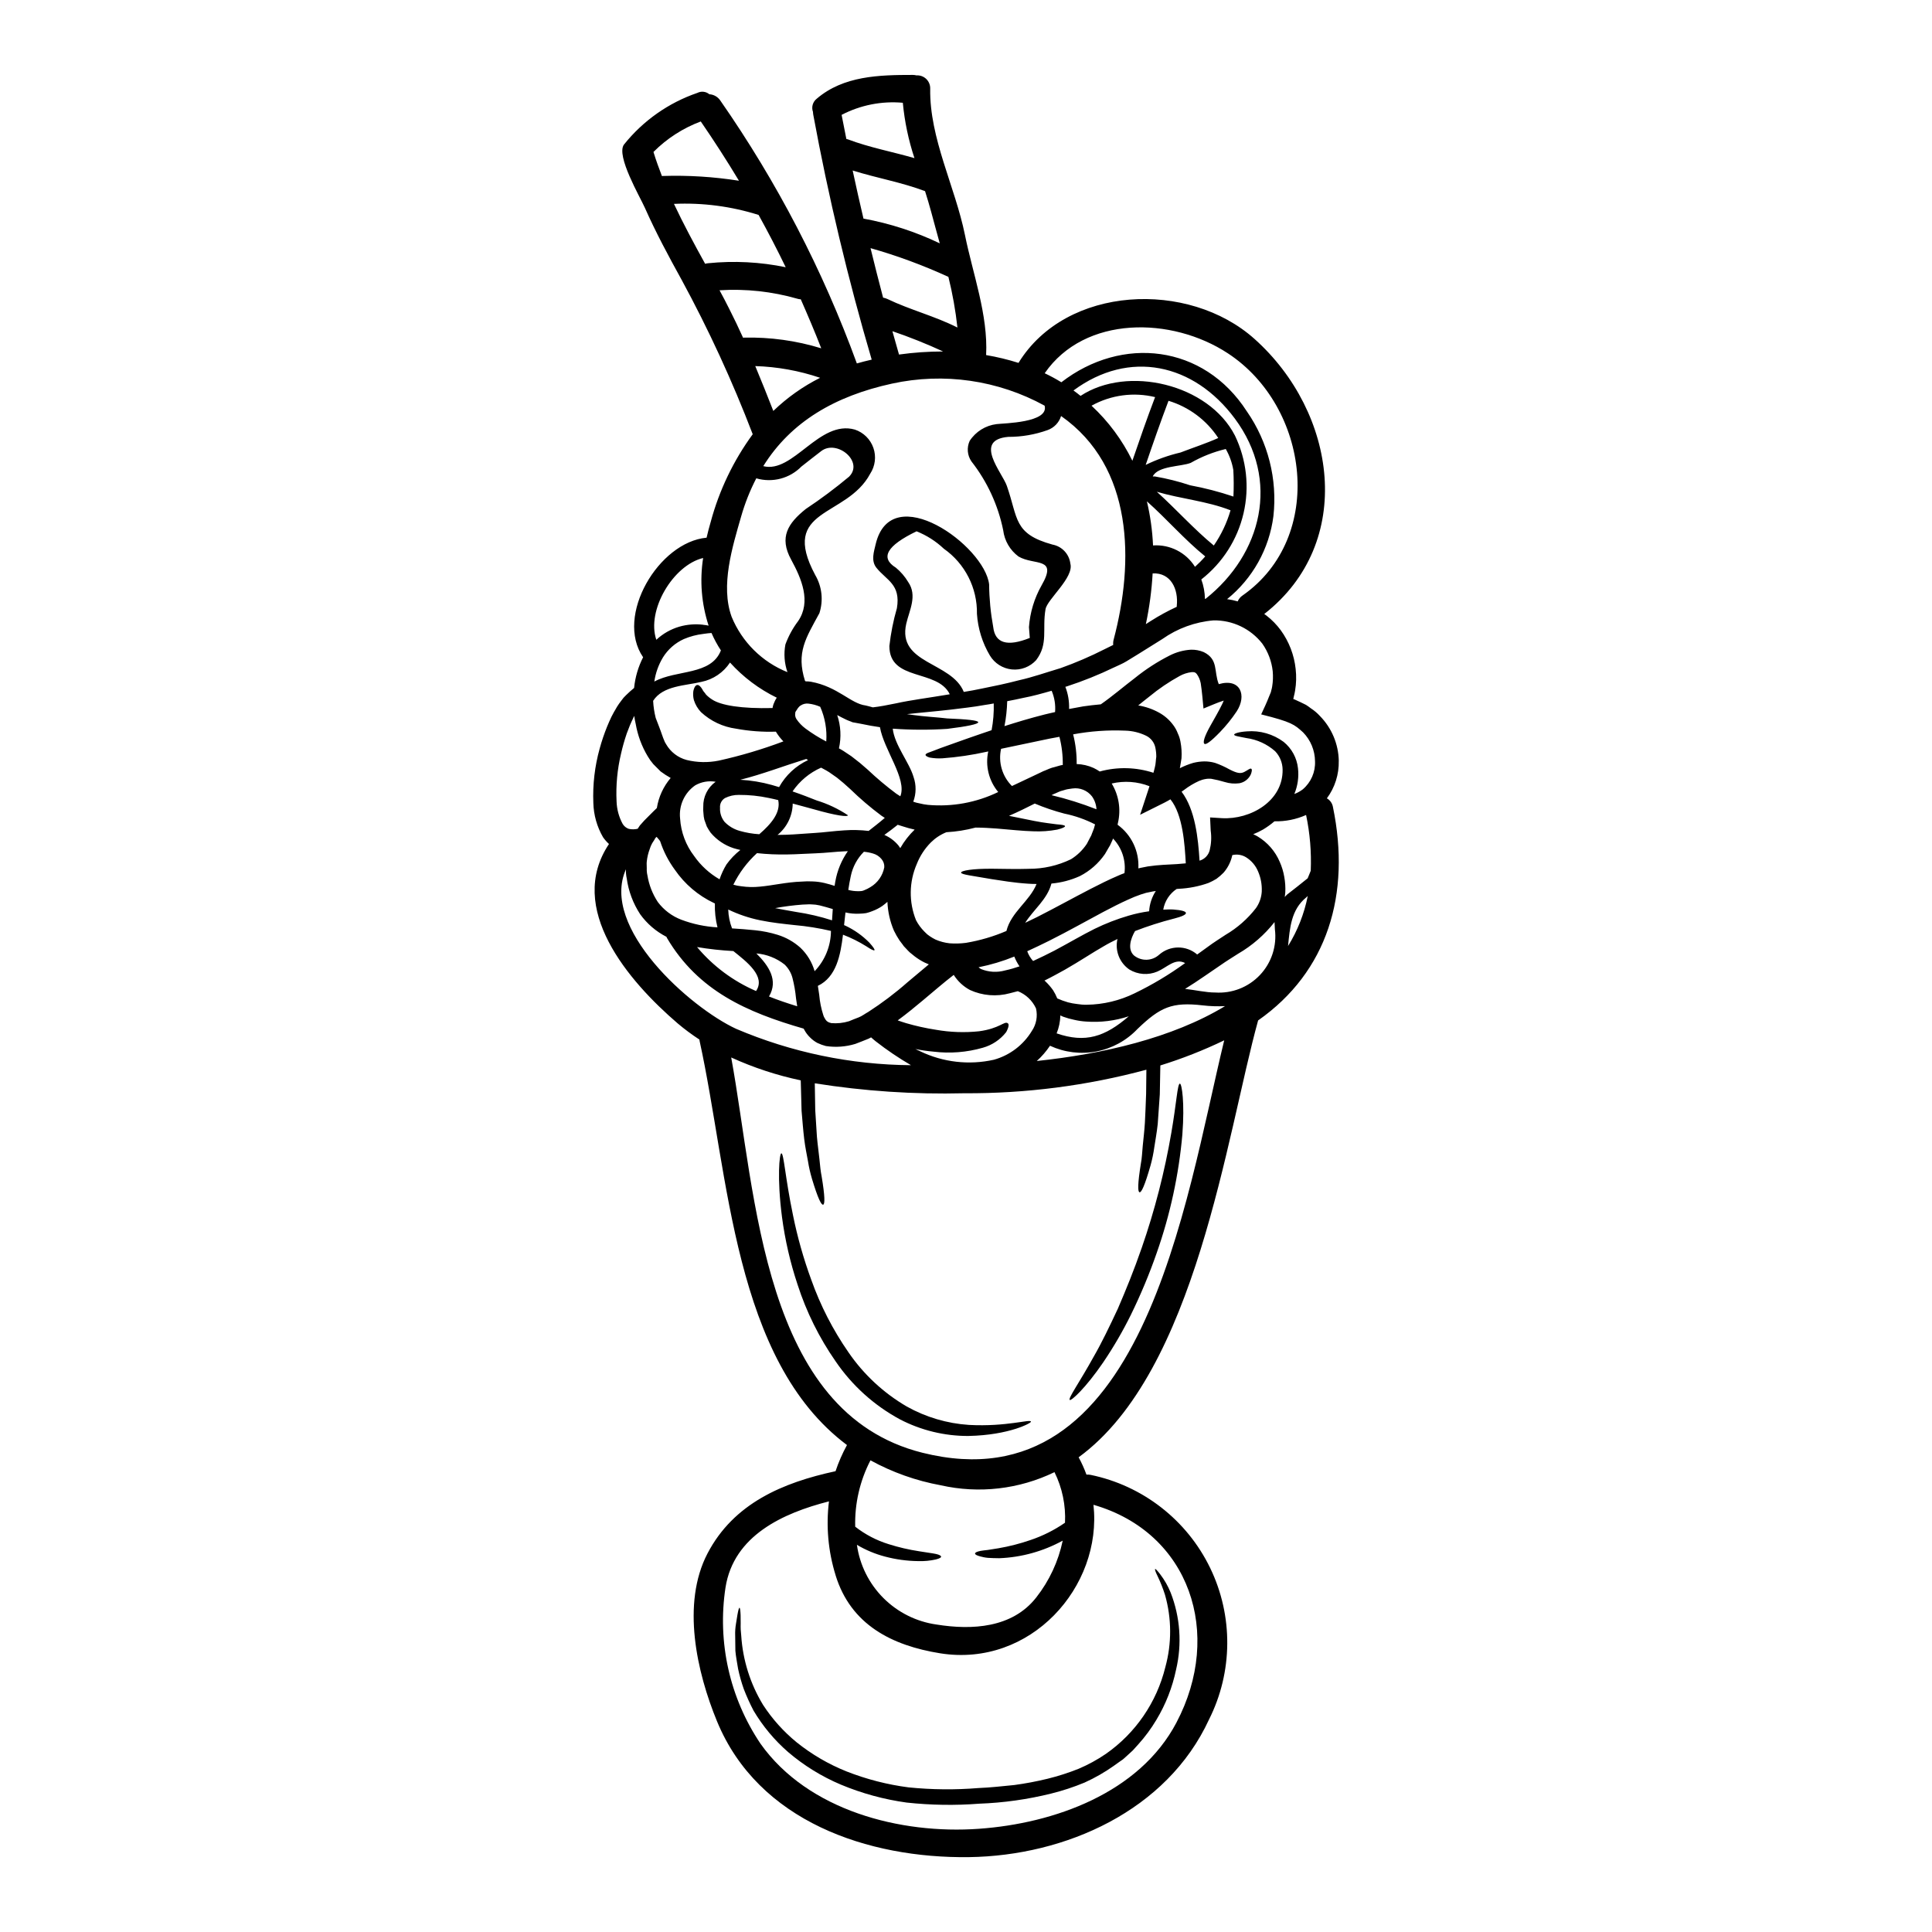 <?xml version="1.0" encoding="UTF-8"?>
<!-- Uploaded to: SVG Repo, www.svgrepo.com, Generator: SVG Repo Mixer Tools -->
<svg fill="#000000" width="800px" height="800px" version="1.1" viewBox="144 144 512 512" xmlns="http://www.w3.org/2000/svg">
 <g>
  <path d="m447.62 267.2c2.945-1.43 6.035-2.531 9.223-3.281 3.324-1.281 6.777-2.394 10.008-3.844-3.102-4.734-7.773-8.227-13.195-9.863-0.016 0.027-0.023 0.062-0.023 0.098-2.121 5.598-4.09 11.242-6.012 16.891zm-14.379 98.109 0.027-0.125 0.32-0.812v0.004c0.238-0.531 0.418-1.086 0.543-1.656 0.023-0.074 0.047-0.172 0.074-0.246-2.57-1.32-5.309-2.281-8.141-2.859-2.672-0.699-5.293-1.59-7.84-2.664-2.191 1.109-4.438 2.219-6.828 3.254 2.539 0.52 4.781 0.961 6.731 1.359 2.59 0.516 4.562 0.688 5.902 0.887 1.43 0.098 2.191 0.246 2.215 0.492 0.023 0.242-0.688 0.566-2.07 0.914-2.094 0.391-4.231 0.543-6.359 0.445-2.734-0.074-6.043-0.422-9.766-0.738-1.723-0.121-3.598-0.246-5.512-0.246l0.004-0.004c-2.535 0.676-5.129 1.09-7.742 1.234-1.539 0.621-2.938 1.543-4.117 2.711-1.617 1.633-2.887 3.582-3.727 5.719-2.059 4.738-2.129 10.105-0.195 14.895 0.578 1.098 1.316 2.106 2.191 2.984 0.273 0.242 0.594 0.613 0.816 0.789v-0.004c0.223 0.145 0.438 0.301 0.641 0.469 0.488 0.336 0.996 0.633 1.527 0.891 1.184 0.512 2.441 0.844 3.723 0.984 1.445 0.109 2.894 0.066 4.332-0.121 3.688-0.617 7.289-1.672 10.723-3.148 1.254-5.031 6.141-7.871 7.988-12.453-0.766 0-1.48-0.023-2.195-0.074-3.871-0.246-7.086-0.816-9.691-1.207-5.203-0.914-8.062-1.207-8.113-1.723s2.984-1.086 8.332-1.035c2.664 0 5.902 0.145 9.543 0.023l0.008-0.004c3.891 0.027 7.738-0.844 11.238-2.539 1.676-1.039 3.106-2.43 4.195-4.07 0.301-0.566 0.594-1.18 0.914-1.75l0.223-0.418 0.023-0.051c0-0.016 0.012-0.023 0.023-0.023v-0.023c0.016-0.008 0.039-0.031 0.039-0.059zm65.543-19.68c0.086 3.57-1.02 7.07-3.148 9.938 0.844 0.48 1.43 1.312 1.602 2.269 4.781 23.129-1.383 43.668-19.824 56.59-8.383 30.309-16.422 93.055-47.562 115.77h-0.004c0.805 1.473 1.496 3.008 2.07 4.586 0.367-0.023 0.73 0 1.09 0.074 13.828 2.844 25.547 11.969 31.699 24.676 6.148 12.711 6.035 27.559-0.312 40.172-11.152 24.145-37.98 36.102-63.613 36.457-26.766 0.344-55.848-9.445-66.77-36.004-5.352-12.988-9.469-31.164-2.516-44.477s19.973-18.785 33.93-21.797c0.805-2.394 1.816-4.711 3.031-6.93-30.078-22.516-31.266-71.605-39.059-107.11-0.023-0.125-0.023-0.223-0.047-0.348-2.008-1.312-3.938-2.742-5.769-4.289-13.043-11.195-29.59-30.5-18.195-47.539h-0.004c-0.59-0.539-1.117-1.141-1.574-1.797-1.602-2.766-2.484-5.887-2.566-9.078-0.195-4.867 0.371-9.734 1.68-14.426 0.543-1.977 1.199-3.918 1.969-5.816 0.371-0.914 0.762-1.773 1.156-2.613 0.223-0.422 0.445-0.816 0.641-1.207 0.098-0.195 0.223-0.395 0.348-0.59l0.422-0.738-0.004-0.004c0.371-0.598 0.777-1.176 1.211-1.73 0.359-0.531 0.781-1.016 1.254-1.449 0.738-0.738 1.406-1.309 2.121-1.902 0.285-2.836 1.094-5.598 2.391-8.137-7.547-10.973 4.168-30.551 16.82-31.684 0.32-1.383 0.688-2.809 1.109-4.242 2.246-8.344 6.016-16.203 11.117-23.176-5.379-14.055-11.68-27.734-18.859-40.957-3.43-6.211-6.805-12.477-9.691-18.984-1.309-2.961-7.719-13.859-5.574-16.82 5.059-6.328 11.816-11.086 19.48-13.707 1.031-0.516 2.266-0.367 3.148 0.367 1.16 0.066 2.223 0.668 2.883 1.629 15.031 21.57 27.203 45 36.211 69.707 1.254-0.371 2.562-0.688 3.938-1.008h-0.004c-6.281-21.363-11.453-43.039-15.492-64.938-0.047-0.246-0.047-0.469-0.07-0.715v-0.004c-0.465-1.258-0.055-2.676 1.008-3.496 7.086-6.066 16.531-6.297 25.422-6.297 0.336 0 0.664 0.039 0.988 0.121 0.973-0.062 1.926 0.289 2.625 0.973 0.695 0.684 1.066 1.629 1.023 2.606-0.195 13.113 6.586 25.863 9.199 38.664 2.094 10.379 6.164 21.227 5.621 31.883v-0.004c2.906 0.492 5.773 1.184 8.582 2.07 12.621-20.59 45.074-21.996 62.555-6.336 21.723 19.43 26.879 53.898 2.566 72.887 0.195 0.145 0.418 0.273 0.59 0.418 1.441 1.117 2.719 2.426 3.797 3.894 2.184 3.012 3.539 6.539 3.938 10.234 0.219 1.914 0.172 3.848-0.148 5.746-0.051 0.469-0.199 0.961-0.301 1.43l-0.16 0.707-0.023 0.07v0.004c0.012 0.016 0.027 0.023 0.051 0.027 0.023 0 0.297 0.098 1.922 0.863l1.406 0.688h-0.004c0.445 0.281 0.871 0.586 1.285 0.91 0.891 0.574 1.703 1.262 2.414 2.047 3.117 3.18 4.902 7.43 4.988 11.879zm-9.543 7.57h-0.004c2.188-1.852 3.391-4.617 3.258-7.477-0.035-2.852-1.16-5.582-3.148-7.621-2.316-2.098-3.008-2.754-11.121-4.781 0.738-1.574 1.48-3.148 2.07-4.688l0.492-1.18v-0.004c0.059-0.168 0.102-0.34 0.125-0.52 0.098-0.32 0.168-0.652 0.223-0.984 0.223-1.336 0.27-2.695 0.148-4.047-0.281-2.633-1.23-5.152-2.754-7.32-3.109-3.977-7.902-6.258-12.945-6.168-4.871 0.414-9.543 2.117-13.539 4.934-2.168 1.359-4.289 2.688-6.359 3.973-1.086 0.664-2.144 1.309-3.18 1.949-1.035 0.641-2.195 1.082-3.254 1.602v-0.004c-4.051 1.957-8.227 3.637-12.504 5.031-0.148 0.051-0.273 0.074-0.422 0.121h0.004c0.723 1.871 1.059 3.867 0.988 5.871 1.23-0.242 2.465-0.469 3.746-0.688 1.504-0.223 3.059-0.395 4.66-0.543 3.082-2.144 6.141-4.781 9.074-7.004h-0.004c2.852-2.301 5.934-4.293 9.199-5.945 1.75-0.891 3.664-1.41 5.621-1.527 1.168-0.035 2.328 0.184 3.406 0.645 3.938 1.969 2.613 5.117 3.969 8.48 5.769-1.676 7.477 3.008 4.758 7.199-1.312 1.969-2.797 3.812-4.438 5.512-2.492 2.566-3.602 3.277-4.047 3.148-0.613-0.246-0.121-1.969 1.574-4.957 0.816-1.508 2.023-3.453 3.148-5.797 0.125-0.25 0.23-0.504 0.324-0.766l-0.098 0.051c-1.652 0.516-3.457 1.355-5.277 2.07-0.195-2.07-0.371-4.414-0.738-6.758h-0.004c-0.172-0.859-0.523-1.672-1.035-2.387-0.422-0.469-0.566-0.52-1.383-0.492-1.117 0.133-2.195 0.484-3.18 1.035-2.828 1.555-5.504 3.367-7.988 5.422-0.961 0.738-1.949 1.551-2.961 2.363 1.949 0.316 3.824 0.965 5.551 1.926 1.465 0.809 2.734 1.926 3.723 3.277 0.508 0.672 0.914 1.41 1.207 2.195 0.348 0.719 0.586 1.48 0.719 2.269 0.27 1.426 0.359 2.879 0.266 4.328-0.145 0.891-0.27 1.773-0.441 2.641 1.137-0.578 2.32-1.051 3.543-1.41 0.945-0.238 1.914-0.371 2.887-0.391 0.504-0.012 1.004 0.023 1.504 0.098 0.473 0.062 0.945 0.16 1.402 0.293 1.324 0.465 2.602 1.043 3.824 1.73 2.023 1.035 2.934 1.18 3.938 0.664 1.004-0.516 1.504-1.035 1.828-0.84 0.145 0.098 0.195 0.324 0.121 0.691l-0.004 0.004c-0.094 0.566-0.328 1.102-0.688 1.551-0.637 0.852-1.57 1.422-2.617 1.602-1.273 0.168-2.566 0.059-3.797-0.32-1.172-0.355-2.367-0.645-3.574-0.859-0.254-0.031-0.512-0.043-0.766-0.027-0.25 0-0.496 0.027-0.738 0.074-0.613 0.094-1.211 0.27-1.777 0.52-1.395 0.633-2.719 1.426-3.934 2.359-0.219 0.148-0.469 0.324-0.688 0.492 3.625 4.785 4.387 12.379 4.758 18.273l-0.004 0.004c1.324-0.379 2.348-1.426 2.691-2.758 0.418-1.699 0.512-3.465 0.27-5.203l-0.168-3.5 3.148 0.195c7.519 0.418 16.223-4.488 16.074-12.895v0.004c-0.027-1.801-0.73-3.527-1.969-4.836-2.137-1.895-4.789-3.113-7.621-3.5-2.07-0.418-3.254-0.566-3.254-0.914 0-0.273 1.133-0.711 3.379-0.863 3.477-0.281 6.938 0.707 9.742 2.789 2.137 1.734 3.5 4.242 3.797 6.977 0.266 2.32-0.066 4.672-0.965 6.828 0.797-0.293 1.547-0.703 2.223-1.215zm2.121 21.551h-0.004c0.207-4.957-0.207-9.918-1.23-14.77-2.637 1.172-5.5 1.742-8.383 1.676-0.941 0.809-1.949 1.531-3.012 2.172-0.84 0.48-1.711 0.898-2.613 1.254 0.41 0.168 0.805 0.367 1.18 0.594 2.613 1.57 4.66 3.926 5.848 6.731 0.57 1.285 0.977 2.633 1.207 4.019 0.238 1.336 0.328 2.691 0.262 4.047-0.023 0.422-0.098 0.816-0.145 1.234 0.195-0.223 0.418-0.422 0.59-0.617 1.852-1.43 3.676-2.863 5.477-4.328 0.301-0.68 0.551-1.344 0.82-2.008zm-0.789 6.691c-0.145 0.121-0.27 0.242-0.418 0.395-4.019 3.254-4.328 8.113-4.809 12.871v-0.004c2.527-4.07 4.297-8.566 5.223-13.266zm-24.559 25.586v-0.004c4.453 0.312 8.809-1.387 11.875-4.625 3.07-3.238 4.527-7.684 3.973-12.109-0.051-0.691-0.074-1.309-0.098-1.926-2.656 3.379-5.926 6.227-9.645 8.383-1.648 1.059-3.148 1.969-4.586 2.984-1.504 1.035-2.934 2.023-4.363 2.984-1.723 1.207-3.426 2.293-5.117 3.352 2.731 0.297 5.519 0.961 7.957 0.961zm8.43-153.98 0.004-0.004c5.609 8.098 8.105 17.953 7.019 27.746-1.098 8.641-5.5 16.523-12.277 21.992 0.949 0.125 1.887 0.324 2.809 0.594 0.273-0.641 0.727-1.188 1.309-1.574 22.043-15.434 17.711-49.988-3.898-64.156-14.863-9.773-37.926-10.117-48.555 5.269 1.512 0.715 2.988 1.512 4.414 2.391 16.016-12.379 37.703-10.082 49.176 7.742zm3.938 127.09v-0.004c0.062-1.77-0.266-3.527-0.965-5.156-0.648-1.586-1.785-2.926-3.25-3.82-1.082-0.645-2.375-0.84-3.602-0.539-0.051 0.145-0.051 0.297-0.098 0.441-0.398 1.559-1.16 3.004-2.219 4.219-0.578 0.594-1.207 1.137-1.875 1.625-0.672 0.41-1.375 0.773-2.098 1.086-2.531 0.902-5.188 1.426-7.871 1.551-0.195 0.027-0.395 0.027-0.59 0.051-1.883 1.262-3.164 3.242-3.543 5.477 0.938-0.051 1.824-0.074 2.516-0.051 2.441 0.172 3.477 0.52 3.5 0.938 0.023 0.418-0.984 0.938-3.227 1.504l-0.004-0.004c-3.481 0.891-6.906 1.988-10.258 3.285-1.133 1.945-2.098 4.805-0.273 6.484l0.004-0.004c1.957 1.574 4.769 1.492 6.633-0.191 2.875-2.547 7.191-2.582 10.105-0.074 0.938-0.688 1.875-1.355 2.863-2.07 1.48-1.109 3.148-2.144 4.66-3.148 3.113-1.828 5.852-4.231 8.059-7.086 0.934-1.328 1.465-2.891 1.539-4.512zm-14.883-77.449c14.871-11.809 19.871-31.441 7.742-47.762-10.875-14.645-27.984-18.371-42.758-7.445 0.641 0.445 1.258 0.938 1.875 1.434 12.453-8.211 33.906-3.148 40.906 10.5v-0.004c3.094 6.422 3.902 13.707 2.281 20.645-1.617 6.941-5.566 13.117-11.184 17.504 0.605 1.652 0.93 3.394 0.961 5.152 0.055-0.02 0.117-0.027 0.176-0.023zm7.371-27.098c0.113-2.348 0.105-4.703-0.027-7.051-0.34-1.949-1.016-3.828-2-5.547-3.258 0.777-6.387 2.016-9.293 3.676-2.516 1.012-8.73 0.762-10.059 3.602h0.566v-0.004c3.168 0.543 6.293 1.324 9.344 2.344 3.887 0.719 7.719 1.715 11.469 2.981zm-2.219 135.04c-1.973 0.102-3.945 0.035-5.906-0.195-8.141-0.938-11.246 0.441-17.285 6.238-2.914 3.078-6.723 5.168-10.883 5.969-4.164 0.801-8.473 0.27-12.32-1.508-0.996 1.488-2.172 2.848-3.5 4.043 17.348-1.84 35.887-6.055 49.895-14.547zm-2.984-122.05c1.969-2.859 3.469-6.012 4.438-9.344-6.297-2.469-13.094-3.008-19.531-4.91 5.129 4.621 9.742 9.824 15.094 14.238zm-4.981 5.633c0.961-0.863 1.867-1.781 2.711-2.758-5.512-4.465-10.16-9.887-15.461-14.598 0.91 3.84 1.453 7.75 1.633 11.691 4.465-0.312 8.742 1.867 11.117 5.664zm-2.441 78.582c-0.273-4.984-0.766-12.895-4.07-16.965-0.492 0.297-1.012 0.59-1.602 0.887l-6.434 3.207 2.363-7.176c0.051-0.121 0.074-0.273 0.121-0.395-3.188-1.246-6.68-1.496-10.012-0.715 1.895 3.129 2.488 6.871 1.656 10.43-0.023 0.172-0.074 0.32-0.098 0.492h-0.004c3.684 2.668 5.758 7.023 5.512 11.566 0.195-0.047 0.395-0.098 0.641-0.145l1.875-0.371c2.984-0.445 5.348-0.469 7.719-0.617 0.824-0.051 1.594-0.125 2.332-0.199zm-2.469 227.69c12.379-23.473 3.648-50.301-21.996-57.699 2.394 21.723-16.668 43.176-40.613 39.359-12.746-2.047-23.695-7.523-27.738-20.711h0.008c-1.965-6.32-2.562-12.984-1.754-19.555-12.184 3.106-25.25 9.055-27.418 22.828-2.211 14.488 1.105 29.273 9.297 41.426 12.594 17.711 37.059 24.008 57.859 22.516 19.887-1.414 42.496-9.426 52.359-28.164zm2.297-201.26c-2.664-1.41-4.758 1.133-7.348 2.242-2.422 1.035-5.188 0.832-7.438-0.535-2.609-1.793-3.856-5-3.148-8.086-1.18 0.566-2.394 1.18-3.648 1.926-2.961 1.676-6.297 3.938-10.285 6.211-1.699 0.938-3.477 1.926-5.422 2.887v-0.004c0.09 0.055 0.176 0.121 0.246 0.195 0.762 0.719 1.445 1.512 2.047 2.363 0.438 0.688 0.809 1.414 1.109 2.168 0.922 0.41 1.867 0.758 2.836 1.035 0.785 0.207 1.586 0.355 2.394 0.445 0.863 0.145 1.738 0.211 2.613 0.195 4.387-0.062 8.703-1.098 12.645-3.027 4.695-2.269 9.18-4.949 13.398-8.016zm-2.219-94.637c0.492-4.465-1.574-8.875-6.387-8.629h-0.004c-0.258 4.519-0.859 9.012-1.797 13.438l1.359-0.867v0.004c2.188-1.395 4.469-2.637 6.828-3.723zm12.574 115.11c-5.469 2.633-11.125 4.859-16.926 6.656-0.047 2.754-0.098 5.352-0.145 7.695-0.195 2.863-0.371 5.449-0.543 7.789-0.246 2.316-0.641 4.394-0.914 6.215-0.223 1.605-0.551 3.195-0.984 4.758-1.531 5.375-2.445 7.297-2.938 7.152-0.492-0.145-0.492-2.293 0.371-7.644 0.273-1.332 0.324-2.91 0.492-4.684 0.168-1.773 0.422-3.797 0.566-6.094 0.145-2.293 0.199-4.805 0.324-7.617 0.023-2 0.047-4.168 0.074-6.438-15.738 4.234-31.977 6.332-48.277 6.238-13.254 0.332-26.508-0.551-39.602-2.637 0.047 2.242 0.074 4.91 0.121 7.129 0.172 2.734 0.324 4.805 0.445 7.027 0.195 2.219 0.492 4.191 0.664 5.945 0.172 1.75 0.32 3.277 0.59 4.586 0.867 5.227 0.891 7.348 0.395 7.477-0.496 0.129-1.406-1.699-2.984-6.926l0.004-0.004c-0.445-1.496-0.793-3.023-1.035-4.562-0.324-1.797-0.738-3.699-1.012-5.969-0.273-2.266-0.445-4.609-0.691-7.422-0.074-2.539-0.145-5.668-0.219-8.062h-0.004c-6.344-1.336-12.523-3.371-18.422-6.062 6.691 36.664 8.211 94.117 50.672 104.75 58.473 14.617 69.598-66.559 79.977-109.29zm-18-75.152c0-0.812-0.082-1.621-0.246-2.414-0.285-1.371-1.184-2.535-2.441-3.152-1.738-0.844-3.641-1.305-5.574-1.352-4.613-0.195-9.234 0.137-13.773 0.984 0.652 2.57 0.965 5.219 0.934 7.871 1.551 0.043 3.078 0.395 4.488 1.035 0.562 0.273 1.105 0.586 1.625 0.938 4.676-1.281 9.621-1.164 14.23 0.34 0.121-0.516 0.297-1.008 0.395-1.527 0.238-0.922 0.215-1.809 0.363-2.723zm-0.367-95.176c0.023-0.051 0.047-0.074 0.074-0.125-5.707-1.395-11.73-0.586-16.867 2.269 4.477 4.16 8.145 9.105 10.824 14.594 1.922-5.617 3.867-11.215 5.969-16.738zm0.242 130.75c-0.242 0.051-0.539 0.074-0.789 0.125l-1.797 0.371c-0.324 0.098-0.965 0.297-1.434 0.445-1.098 0.375-2.176 0.812-3.227 1.305-2.219 0.984-4.465 2.144-6.758 3.352-4.586 2.441-9.297 5.117-14.301 7.617-1.902 0.938-3.82 1.875-5.769 2.754v0.004c0.344 0.953 0.871 1.832 1.551 2.586 1.969-0.887 3.871-1.848 5.648-2.754 3.898-2.07 7.324-4.117 10.652-5.769 2.91-1.426 5.941-2.598 9.051-3.504 1.77-0.52 3.574-0.906 5.402-1.156 0.113-1.914 0.723-3.766 1.77-5.375zm-8.309-4.723c0.43-3.359-0.684-6.731-3.031-9.176-0.051 0.125-0.074 0.246-0.125 0.348l-0.469 1.035-0.121 0.246-0.121 0.273-0.074 0.098-0.246 0.418c-0.344 0.566-0.664 1.133-0.984 1.699h-0.004c-1.699 2.473-3.988 4.481-6.66 5.844-2.379 1.074-4.918 1.738-7.519 1.969-1.109 4.219-4.758 6.902-6.953 10.406 1.059-0.492 2.094-1.012 3.148-1.527 4.773-2.418 9.473-5.031 14.223-7.484 2.363-1.207 4.758-2.418 7.25-3.477 0.531-0.262 1.121-0.461 1.688-0.68zm-2.859-61.918c5.449-20.562 5.297-45.766-13.934-59.227-0.539 1.734-1.863 3.117-3.57 3.727-3.356 1.203-6.894 1.812-10.457 1.797-9.348 0.84-1.574 9.445-0.348 12.988 3.031 8.66 1.723 12.703 12.105 15.559h0.004c2.508 0.473 4.422 2.519 4.723 5.055 1.008 3.676-6.168 9.469-6.586 12.082-0.914 5.324 0.789 9.176-2.469 13.465l0.004 0.004c-1.637 1.797-4.023 2.719-6.441 2.481-2.422-0.238-4.582-1.609-5.836-3.691-1.996-3.359-3.172-7.144-3.43-11.047 0.121-6.856-3.168-13.32-8.777-17.258-2.098-1.98-4.547-3.543-7.227-4.613-7.871 3.801-9.707 7.008-5.512 9.621l0.004-0.004c1.316 1.082 2.434 2.383 3.305 3.848 2.465 3.574 0.297 7.477-0.52 10.996-2.465 10.75 11.984 10.059 15.242 18.105 1.551-0.242 3.129-0.539 4.781-0.887 3.106-0.617 6.434-1.309 9.91-2.219 3.543-0.789 7.106-2.047 10.973-3.203 4-1.426 7.902-3.106 11.688-5.031 0.738-0.371 1.48-0.738 2.246-1.109-0.047-0.484-0.004-0.977 0.121-1.445zm4.019 99.84c-3.633 1.207-7.473 1.684-11.293 1.406-1.078-0.062-2.152-0.219-3.207-0.469-0.98-0.199-1.945-0.469-2.883-0.812-0.273-0.098-0.492-0.219-0.762-0.348h-0.004c-0.035 1.633-0.371 3.246-0.988 4.758 7.621 2.625 12.801 0.93 19.137-4.543zm-8.582-54.84h0.004c-0.059-1.23-0.469-2.422-1.184-3.426-1.23-1.586-3.219-2.387-5.203-2.094-0.566 0.098-1.207 0.148-1.746 0.297l-0.816 0.246c-0.328 0.07-0.652 0.18-0.961 0.316l-1.109 0.492-0.422 0.172-0.023 0.027-0.051 0.023-0.145 0.074-0.246 0.121v0.004c4.051 0.965 8.027 2.215 11.906 3.738zm-8.336 189.07c0.234-4.637-0.727-9.254-2.785-13.414-9.367 4.543-20 5.769-30.152 3.477-6.519-1.191-12.809-3.422-18.617-6.609-2.812 5.426-4.203 11.477-4.043 17.582 2.648 2.074 5.656 3.648 8.875 4.637 2.625 0.832 5.312 1.457 8.039 1.875 2.07 0.348 3.543 0.516 4.465 0.715 0.922 0.199 1.359 0.469 1.383 0.711 0.023 0.242-0.395 0.492-1.359 0.738l-0.004 0.004c-1.547 0.352-3.137 0.5-4.723 0.445-2.973-0.035-5.934-0.441-8.805-1.207-2.606-0.688-5.102-1.734-7.418-3.106 0.746 5.34 3.211 10.289 7.023 14.102s8.766 6.281 14.105 7.023c9.348 1.504 20.074 0.938 26.41-7.199 3.457-4.406 5.856-9.555 7-15.039-5.168 2.836-10.926 4.43-16.816 4.66-1.18-0.027-2.168-0.027-3.008-0.098-0.84-0.07-1.48-0.246-1.996-0.371-1.012-0.273-1.434-0.52-1.406-0.789s0.492-0.492 1.48-0.688c0.492-0.074 1.105-0.172 1.898-0.246l2.785-0.441c2.883-0.492 5.719-1.219 8.484-2.172 3.262-1.094 6.356-2.641 9.184-4.598zm-0.59-200.81v0.004c0.039-2.523-0.258-5.039-0.887-7.481-0.863 0.172-1.699 0.32-2.539 0.469l-12.922 2.711c-0.793 3.566 0.297 7.289 2.883 9.863 1.773-0.816 3.543-1.676 5.328-2.516l2.242-1.062 0.711-0.344 0.566-0.223 1.109-0.469h0.004c0.434-0.176 0.879-0.316 1.336-0.414l1.477-0.422c0.227-0.07 0.445-0.094 0.691-0.125zm-2.039-14.035c0.16-1.926-0.152-3.867-0.91-5.648-2.562 0.738-5.055 1.43-7.445 1.875-1.504 0.348-2.91 0.617-4.328 0.891h-0.004c-0.059 2.219-0.301 4.426-0.719 6.609 3.231-1.035 6.754-2.098 10.629-3.082 0.875-0.227 1.836-0.422 2.777-0.645zm-15.492-76.312c1.922-0.246 13.93-0.348 12.723-4.879v-0.004c-12.34-6.773-26.711-8.848-40.461-5.844-15.039 3.277-26.766 10.086-34.102 21.867 7.938 2.023 14.82-12.352 24.266-9.688 2.305 0.766 4.121 2.559 4.918 4.856 0.797 2.293 0.48 4.828-0.855 6.856-6.262 11.738-24.141 8.949-14.562 26.828 1.797 3.059 2.199 6.738 1.109 10.113-3.602 6.633-6.188 10.426-3.82 17.926 0.074 0.047 0.098 0.098 0.172 0.145 0.465-0.004 0.926 0.027 1.383 0.098 7.176 1.312 10.527 5.797 14.523 6.297 0.664 0.148 1.277 0.324 1.898 0.496 1.773-0.199 3.769-0.57 6.141-1.062 3.898-0.863 8.582-1.453 14.004-2.363 0.074-0.027 0.172-0.027 0.246-0.051-3.305-6.754-16.004-3.328-16.004-12.773 0.379-3.394 1.047-6.754 1.996-10.035 1.062-6.336-2.754-7.371-5.422-10.699-1.504-1.875-0.664-4.266-0.195-6.297 4.144-17.32 28.852 0.395 30.059 10.703h-0.004c0.039 3.789 0.402 7.566 1.086 11.293 0.496 4.312 3.727 5.277 9.691 2.887-0.074-0.938-0.145-1.875-0.219-2.832l-0.004-0.004c0.277-3.902 1.422-7.695 3.352-11.098 4.387-7.621-1.926-5.18-6.117-7.644l0.004 0.004c-2.258-1.672-3.727-4.195-4.066-6.981-1.355-6.644-4.234-12.883-8.414-18.223-1.102-1.609-1.281-3.676-0.465-5.449 1.605-2.461 4.223-4.09 7.141-4.441zm9.344 160.81c1.184-1.75 1.578-3.914 1.09-5.969-0.961-2.082-2.684-3.715-4.812-4.559-0.688 0.199-1.383 0.371-2.094 0.543-3.523 0.965-7.281 0.66-10.602-0.863-1.754-0.938-3.231-2.316-4.293-3.996-2.754 2.121-5.512 4.539-8.238 6.805-2.144 1.797-4.328 3.578-6.606 5.254 0.734 0.27 1.477 0.492 2.168 0.711l0.004 0.004c2.621 0.766 5.289 1.359 7.988 1.773 3.762 0.66 7.594 0.793 11.391 0.395 5.477-0.734 6.691-2.754 7.594-2.144 0.371 0.223 0.371 0.914-0.395 2.363-1.566 2.004-3.734 3.453-6.188 4.141-4.25 1.223-8.703 1.574-13.094 1.035-1.605-0.145-3.203-0.375-4.781-0.691 0.418 0.195 0.816 0.395 1.254 0.59 6.078 2.934 12.969 3.723 19.555 2.246 4.203-1.172 7.801-3.902 10.059-7.637zm-3.277-17.109c-0.555-0.809-1.02-1.68-1.383-2.59-3.059 1.238-6.231 2.188-9.469 2.832 0.199 0.176 0.414 0.332 0.641 0.469 2.027 0.836 4.277 0.965 6.391 0.371 1.293-0.281 2.57-0.645 3.82-1.082zm-7.398-62.582c0.445-2.336 0.637-4.711 0.57-7.086-0.789 0.148-1.605 0.301-2.363 0.395-3.18 0.59-6.164 0.863-8.949 1.23-4.465 0.516-8.332 0.816-11.688 1.207 0.418 0.047 0.84 0.121 1.207 0.172 3.648 0.516 6.828 0.641 9.418 0.961 5.301 0.219 8.266 0.52 8.266 1.012s-2.914 1.109-8.164 1.75l0.004 0.004c-4.828 0.316-9.672 0.297-14.496-0.051 0.469 4.328 4.387 8.926 5.512 12.797 0.746 2.125 0.719 4.449-0.074 6.559 0.543 0.195 1.105 0.344 1.676 0.445 0.73 0.188 1.469 0.316 2.219 0.395 6.398 0.57 12.836-0.605 18.617-3.406-2.492-2.988-3.465-6.957-2.641-10.758-0.152 0.02-0.301 0.051-0.445 0.098-3.848 0.855-7.754 1.434-11.684 1.723-1.133 0.07-2.266 0.004-3.379-0.195-0.738-0.219-1.109-0.469-1.109-0.715s0.371-0.469 1.109-0.711c0.738-0.242 1.574-0.617 2.859-1.086 2.539-0.887 6.262-2.266 10.898-3.844 0.836-0.301 1.727-0.586 2.637-0.895zm-9.055-106.72c-0.496-4.519-1.297-9-2.391-13.414-6.676-3.066-13.574-5.613-20.637-7.617 1.086 4.387 2.168 8.777 3.328 13.113v0.004c0.383 0.07 0.754 0.184 1.109 0.344 6.047 2.91 12.59 4.539 18.57 7.57zm-4.684-22.312c-0.789-2.887-1.574-5.695-2.266-8.309-0.496-1.852-1.062-3.699-1.629-5.512-6.238-2.363-12.824-3.477-19.184-5.473 0.914 4.262 1.867 8.508 2.863 12.746h-0.004c6.992 1.277 13.785 3.481 20.199 6.547zm-2.891 191.09c-0.371-0.145-0.738-0.297-1.086-0.469h-0.004c-0.938-0.461-1.828-1.016-2.66-1.652l-1.309-1.059c-0.395-0.348-0.594-0.617-0.891-0.914l-0.418-0.441-0.301-0.324-0.219-0.32-0.914-1.207h0.004c-0.539-0.812-1.023-1.664-1.449-2.543-1.039-2.418-1.625-5.012-1.73-7.641-0.445 0.371-0.84 0.738-1.309 1.062h0.004c-0.844 0.578-1.754 1.051-2.711 1.402-0.523 0.211-1.059 0.383-1.605 0.516-0.562 0.09-1.129 0.141-1.699 0.152-1.273 0.074-2.555-0.035-3.797-0.32-0.121 1.109-0.246 2.242-0.371 3.352v0.004c0.137 0.047 0.266 0.102 0.395 0.168 2.344 1.109 4.477 2.617 6.297 4.465 1.105 1.234 1.504 1.875 1.355 2.023-0.148 0.148-0.863-0.172-2.144-1.035-1.961-1.223-4.031-2.258-6.188-3.082-0.664 5.398-1.727 11.195-6.66 13.559 0.125 0.84 0.246 1.676 0.371 2.469h-0.004c0.156 1.781 0.512 3.543 1.062 5.25 0.09 0.324 0.23 0.633 0.418 0.914 0.109 0.23 0.262 0.438 0.445 0.617 0.121 0.219 0.371 0.195 0.492 0.371 0.195 0.121 0.492 0.121 0.691 0.242 1.613 0.152 3.238-0.016 4.785-0.492 0.84-0.348 1.676-0.691 2.539-1.012 0.863-0.32 1.699-0.988 2.566-1.457 3.641-2.348 7.106-4.965 10.359-7.832 1.871-1.535 3.715-3.148 5.684-4.766zm-7.906-161.61c3.875-0.543 7.781-0.812 11.691-0.812-4.387-2.023-8.871-3.816-13.441-5.375 0.602 2.047 1.137 4.117 1.75 6.188zm4.144 125.9c-1.09-0.242-2.168-0.535-3.231-0.887l-0.617-0.195-0.32-0.102-0.172-0.047-0.145-0.051c-1.137 0.938-2.363 1.828-3.543 2.688v-0.004c1.43 0.621 2.695 1.562 3.699 2.758 0.188 0.234 0.359 0.48 0.52 0.738 1.031-1.805 2.312-3.453 3.809-4.898zm-0.051-177.95c-1.578-4.758-2.613-9.68-3.082-14.672-5.602-0.504-11.234 0.609-16.223 3.207 0.422 2.144 0.84 4.266 1.258 6.383 0.137 0.023 0.266 0.055 0.395 0.102 5.742 2.172 11.785 3.281 17.652 4.981zm-3.746 169.12c1.852-4.562-4.363-12.305-5.398-18.316-1.625-0.223-3.277-0.52-5.008-0.891-0.613-0.121-1.207-0.242-1.852-0.344l-0.219-0.031h-0.039s-0.051-0.023-0.297-0.098l-0.051-0.023-0.098-0.051-0.445-0.172c-0.242-0.07-0.613-0.242-0.961-0.395-0.891-0.418-1.625-0.816-2.363-1.207l0.004-0.004c0.957 2.844 1.121 5.898 0.465 8.828l0.492 0.273 0.297 0.172 0.445 0.273 2.07 1.379 2.266 1.773 2.023 1.75c2.398 2.266 4.922 4.394 7.566 6.367 0.395 0.246 0.754 0.492 1.102 0.715zm-4.117 5.723c-0.324-0.195-0.641-0.422-0.938-0.617v-0.004c-2.902-2.164-5.656-4.519-8.25-7.047l-1.797-1.605-1.676-1.379-2.047-1.434-0.121-0.074-0.023-0.023-0.172-0.098-0.496-0.297-1.035-0.566h-0.004c-0.102-0.066-0.207-0.125-0.32-0.172-3.059 1.352-5.68 3.535-7.566 6.297 2.465 0.84 4.586 1.676 6.383 2.391 2.949 0.898 5.746 2.223 8.309 3.934-0.098 0.469-2.984 0.148-9.098-1.602-1.605-0.418-3.453-0.961-5.551-1.504h0.004c-0.043 3.231-1.516 6.273-4.019 8.309 0.789 0 1.602-0.023 2.418-0.047 2.316-0.074 4.758-0.324 7.394-0.469 2.344-0.125 5.008-0.52 7.84-0.691 2.164-0.156 4.336-0.105 6.488 0.148 1.34-1.062 2.773-2.144 4.277-3.449zm-0.133 13.09c0.051-0.801-0.215-1.586-0.742-2.191-0.582-0.703-1.363-1.211-2.242-1.457-0.789-0.238-1.598-0.395-2.418-0.469-1.758 1.762-2.965 4-3.473 6.434-0.273 1.207-0.469 2.441-0.664 3.676l-0.004 0.004c0.898 0.242 1.828 0.355 2.758 0.34 0.246-0.023 0.52 0 0.789-0.047 0.27-0.047 0.441-0.098 0.711-0.223h-0.004c0.562-0.219 1.102-0.488 1.609-0.812 1.93-1.137 3.269-3.051 3.68-5.254zm7.082 52.449c-3.262-1.898-6.394-4.016-9.367-6.34-0.469-0.395-0.891-0.715-1.207-1.035-0.215 0.129-0.438 0.246-0.664 0.348-1.18 0.469-2.363 0.961-3.504 1.379-2.531 0.773-5.203 0.969-7.816 0.57-0.773-0.199-1.523-0.473-2.246-0.816-0.738-0.395-1.41-0.902-1.992-1.504-0.559-0.543-1.031-1.168-1.406-1.848-0.094-0.145-0.176-0.293-0.25-0.445-14.992-4.328-27.91-9.961-36.211-24.008v-0.004c-0.059-0.102-0.109-0.211-0.148-0.32-2.758-1.414-5.141-3.457-6.953-5.969-1.887-2.875-3.109-6.133-3.574-9.539-0.176-0.785-0.242-1.59-0.199-2.394-6.953 15.461 17.039 36.668 29.195 42.289 14.66 6.242 30.41 9.52 46.344 9.637zm-16.418-155.96c3.996-3.996-3.203-9.938-7.348-6.805-1.773 1.355-3.543 2.754-5.25 4.094l-0.004-0.004c-3.106 3.184-7.715 4.391-11.984 3.148-1.676 3.238-3.019 6.633-4.019 10.137-2.316 8.066-5.512 18.293-2.516 26.555 2.75 6.691 8.086 11.984 14.797 14.676-0.82-2.359-1.008-4.894-0.543-7.348 0.816-2.219 1.953-4.305 3.379-6.191 3.504-5.152 0.891-11.242-1.848-16.27-3.281-5.969-0.816-9.668 3.844-13.414v-0.004c3.984-2.644 7.82-5.508 11.492-8.574zm-0.32 99.246c-0.223-0.004-0.445 0.004-0.664 0.023-2.59 0.098-5.156 0.445-7.914 0.543-2.492 0.07-4.984 0.273-7.477 0.297l-0.004-0.004c-2.676 0.059-5.352-0.055-8.016-0.344-2.594 2.367-4.719 5.203-6.266 8.359 0.684 0.211 1.387 0.352 2.098 0.418 1.648 0.242 3.324 0.277 4.981 0.098 3.328-0.297 7.086-1.207 10.996-1.332l1.457-0.074 1.43 0.027c1.07 0.031 2.137 0.172 3.18 0.418 0.938 0.219 1.828 0.492 2.688 0.762 0.051-0.445 0.121-0.84 0.195-1.207h0.004c0.508-2.871 1.641-5.598 3.312-7.984zm-4.191 18.316c0.074-1.012 0.121-1.996 0.195-2.984-1.258-0.371-2.418-0.715-3.543-0.984v0.004c-0.664-0.152-1.34-0.238-2.019-0.25l-0.469-0.023h-0.391l-0.371 0.023-1.203 0.047c-2.441 0.18-4.867 0.492-7.273 0.938 1.926 0.395 3.797 0.691 5.551 1.012h-0.004c3.231 0.48 6.418 1.223 9.527 2.219zm-4.613 13.488c2.754-2.875 4.301-6.695 4.328-10.676-3.195-0.746-6.445-1.266-9.715-1.551-2.711-0.301-5.769-0.594-9.125-1.281v-0.004c-2.902-0.598-5.715-1.551-8.383-2.836 0.051 1.711 0.395 3.406 1.012 5.004 1.969 0.121 4.019 0.273 6.117 0.492h-0.004c2.027 0.203 4.023 0.609 5.969 1.211 2.238 0.691 4.301 1.859 6.043 3.426 1.781 1.703 3.078 3.848 3.758 6.215zm3.082-60.879c0.227-3.148-0.324-6.309-1.602-9.195-0.988-0.434-2.035-0.715-3.106-0.84-0.738-0.09-1.484 0.094-2.098 0.516-0.164 0.086-0.305 0.203-0.418 0.348l-0.195 0.223-0.027 0.023-0.023 0.023-0.613 0.938c-0.027 0.074-0.098 0.148-0.125 0.223v0.07l-0.004 0.004c0.027 0.035 0.027 0.086 0 0.125-0.109 0.562 0.004 1.148 0.324 1.625 0.645 0.949 1.441 1.781 2.359 2.469 1.746 1.297 3.594 2.453 5.527 3.449zm-1.332-104.2c-1.699-4.394-3.543-8.707-5.422-12.988v0.004c-0.305-0.004-0.602-0.051-0.891-0.148-6.699-1.922-13.68-2.68-20.637-2.242 0.887 1.625 1.75 3.277 2.59 4.957 1.277 2.516 2.488 5.055 3.648 7.621 0.098 0 0.172-0.027 0.273-0.027v-0.004c6.922-0.156 13.82 0.797 20.438 2.832zm-3.5 109.13 0.004 0.004c-0.164-0.09-0.32-0.191-0.473-0.301-6.039 1.875-11.762 4.094-17.48 5.512 2.828 0.156 5.629 0.617 8.359 1.379 0.688 0.199 1.277 0.371 1.922 0.57 1.738-3.137 4.422-5.641 7.672-7.16zm-2.863 65.242c-0.125-0.738-0.223-1.457-0.324-2.144l0.004 0.004c-0.172-1.805-0.484-3.594-0.934-5.352-0.355-1.363-1.082-2.598-2.094-3.574-2.152-1.691-4.754-2.711-7.481-2.938 3.352 3.328 5.867 7.152 3.352 11.414 2.398 0.961 4.914 1.805 7.481 2.594zm6.07-166.55c-5.547-1.879-11.34-2.926-17.188-3.106 1.652 3.938 3.207 7.871 4.785 11.887 3.668-3.535 7.848-6.496 12.402-8.781zm-16.137 120.97c3.18-2.754 5.746-5.769 5.031-9.055-0.816-0.195-1.629-0.395-2.492-0.566h-0.004c-2.609-0.555-5.269-0.828-7.938-0.812-1.273-0.02-2.535 0.27-3.676 0.836-0.898 0.539-1.406 1.547-1.309 2.594-0.074 1.336 0.348 2.652 1.184 3.699 1.086 1.133 2.457 1.961 3.969 2.391 1.711 0.492 3.469 0.793 5.246 0.902zm6.41-24.609c-0.766-0.777-1.438-1.645-2-2.586-3.527 0.117-7.059-0.145-10.527-0.785-3.488-0.465-6.742-2-9.32-4.391-0.859-0.902-1.5-1.992-1.875-3.18-0.211-0.785-0.262-1.609-0.145-2.414 0.27-1.207 0.688-1.602 1.105-1.602s0.891 0.469 1.336 1.258c0.121 0.395 0.613 0.762 0.887 1.254h-0.004c0.488 0.512 1.035 0.957 1.629 1.332 2.363 1.574 7.789 2.469 16.027 2.269 0.059-0.332 0.141-0.664 0.246-0.988l0.395-0.914 0.219-0.418 0.148-0.246 0.121-0.172h0.004c-4.695-2.285-8.906-5.449-12.402-9.32-1.734 2.641-4.449 4.484-7.547 5.117-4.242 1.035-10.234 0.961-12.824 5.031 0.078 1.527 0.305 3.043 0.68 4.527 0.324 0.812 0.617 1.602 0.891 2.316 0.617 1.551 0.988 2.883 1.43 3.82v0.004c0.016 0.07 0.043 0.137 0.074 0.199 0.109 0.219 0.234 0.434 0.371 0.641 1.184 2.051 3.133 3.551 5.422 4.164 2.797 0.688 5.711 0.746 8.535 0.172 5.824-1.293 11.551-2.996 17.137-5.102zm0.613-125.65c-2.269-4.691-4.664-9.312-7.188-13.871-7.246-2.285-14.84-3.277-22.434-2.93 2.543 5.398 5.375 10.652 8.266 15.879v-0.004c0.25-0.07 0.504-0.121 0.762-0.145 6.883-0.699 13.832-0.344 20.605 1.059zm-7.871 191.81c2.684-3.898-2.566-7.84-6.019-10.605v0.004c-3.223-0.172-6.434-0.527-9.613-1.059 4.231 5.047 9.582 9.035 15.629 11.648zm-4.144-37.391c-0.59-0.148-1.207-0.273-1.797-0.469h-0.004c-2.375-0.773-4.484-2.199-6.09-4.117-0.367-0.523-0.707-1.066-1.008-1.629-0.223-0.59-0.445-1.18-0.641-1.773h-0.004c-0.141-0.574-0.223-1.16-0.246-1.75-0.078-0.57-0.094-1.152-0.047-1.727-0.07-2.609 1.156-5.086 3.277-6.609-1.852-0.324-3.762 0.008-5.398 0.938-2.856 1.973-4.398 5.356-4.019 8.805 0.223 3.613 1.52 7.078 3.727 9.945 1.762 2.527 4.062 4.629 6.731 6.164 0.461-1.375 1.074-2.695 1.824-3.934 1.043-1.449 2.285-2.742 3.691-3.844zm-6.07 20.508c-0.523-2.07-0.754-4.203-0.688-6.336l-0.273-0.121v-0.004c-4.16-1.969-7.727-5.004-10.336-8.797-1.691-2.297-3.008-4.852-3.894-7.566-0.07-0.113-0.141-0.219-0.223-0.32-0.246-0.273-0.469-0.566-0.715-0.84-0.18 0.137-0.328 0.305-0.445 0.492l-0.074 0.172-0.219 0.348-0.445 0.688v0.004c-0.273 0.48-0.488 0.992-0.645 1.527-0.402 1.07-0.668 2.188-0.785 3.328-0.074 0.594 0.023 1.207 0 1.797v0.004c-0.027 0.613 0.031 1.227 0.172 1.824 0.406 2.531 1.348 4.945 2.758 7.086 1.586 2.117 3.742 3.742 6.215 4.688 3.078 1.16 6.312 1.84 9.598 2.027zm0.906-73.395c-0.961-1.465-1.797-3.008-2.492-4.613-0.617 0.051-1.309 0.098-2.195 0.246-1.762 0.207-3.484 0.664-5.117 1.355-2.293 1.031-4.223 2.723-5.547 4.856-1.184 1.965-1.965 4.144-2.293 6.414 5.863-3.203 15.039-1.578 17.645-8.258zm4.781-124.47c-3.203-5.324-6.586-10.574-10.113-15.703l0.004-0.004c-4.715 1.762-8.992 4.519-12.543 8.086 0.664 2.172 1.43 4.289 2.242 6.387h0.004c0.066 0.004 0.133-0.004 0.195-0.023 6.758-0.215 13.52 0.207 20.195 1.258zm-9.469 117.69c0.48 0.039 0.961 0.109 1.434 0.219-1.891-5.777-2.391-11.918-1.457-17.926-7.961 1.898-15.066 13.883-12.402 21.672 1.73-1.617 3.816-2.805 6.09-3.473 2.051-0.59 4.199-0.762 6.32-0.512zm-8.621 40.586c-0.926-0.512-1.816-1.086-2.664-1.723-0.664-0.641-1.309-1.309-1.945-1.949-0.566-0.66-1.07-1.367-1.508-2.121-1.559-2.621-2.625-5.504-3.148-8.508-0.168-0.707-0.297-1.422-0.395-2.144-0.102 0.184-0.195 0.371-0.27 0.566 0 0-0.07 0.172-0.145 0.32-0.094 0.168-0.176 0.344-0.25 0.52-0.145 0.348-0.32 0.688-0.469 1.059-0.297 0.715-0.59 1.48-0.887 2.293l0.004 0.004c-0.586 1.723-1.078 3.473-1.48 5.25-0.988 4.129-1.387 8.383-1.184 12.625 0.062 2.106 0.621 4.168 1.633 6.016 0.371 0.598 0.934 1.051 1.602 1.281 0.777 0.172 1.586 0.16 2.359-0.023l0.59-0.891v0.004c0.762-0.898 1.57-1.754 2.418-2.562l1.234-1.234 0.613-0.59 0.223-0.219 0.004-0.004c0.465-2.945 1.734-5.699 3.664-7.969z"/>
  <path d="m456.68 431.17c0.516 0 1.309 5.031 0.664 13.383h0.004c-0.945 10.738-3.231 21.316-6.809 31.488-1.949 5.602-4.238 11.078-6.848 16.406-2.144 4.344-4.586 8.539-7.301 12.551-4.684 6.875-8.531 10.328-8.898 10.008-0.496-0.422 2.488-4.488 6.383-11.539 2.023-3.5 4.117-7.84 6.363-12.648 2.117-4.902 4.328-10.328 6.332-16.137l0.004-0.004c3.445-9.934 6.07-20.133 7.844-30.5 1.371-7.902 1.617-13.008 2.262-13.008z"/>
  <path d="m454.23 566.05c2.539 6.492 3.043 13.602 1.449 20.391-0.977 4.707-2.742 9.219-5.227 13.336-1.383 2.324-2.996 4.504-4.809 6.512l-1.453 1.605-1.504 1.379-0.766 0.691-0.195 0.172c-0.195 0.168-0.168 0.121-0.273 0.219l-0.441 0.297-1.801 1.281v0.004c-2.449 1.734-5.059 3.227-7.793 4.465-2.863 1.188-5.816 2.16-8.828 2.906-6.25 1.555-12.648 2.453-19.086 2.688-6.394 0.496-12.828 0.395-19.207-0.293-6-0.824-11.867-2.426-17.457-4.758-5.066-2.137-9.773-5.039-13.957-8.609-3.637-3.156-6.742-6.879-9.195-11.02-0.969-1.859-1.832-3.769-2.586-5.723-0.617-1.746-1.121-3.535-1.504-5.352-0.273-1.723-0.594-3.277-0.715-4.758-0.023-1.504-0.051-2.859-0.051-4.094h-0.004c-0.031-1.055 0.043-2.109 0.227-3.148 0.145-0.91 0.273-1.676 0.371-2.289 0.219-1.23 0.395-1.875 0.543-1.875 0.148 0 0.242 0.664 0.297 1.922 0 0.641 0.023 1.406 0.023 2.316h-0.004c-0.031 1.051 0.02 2.106 0.148 3.148 0.418 6.504 2.406 12.805 5.797 18.371 2.43 3.731 5.426 7.066 8.875 9.887 4 3.211 8.453 5.812 13.215 7.719 5.305 2.086 10.844 3.512 16.496 4.238 6.148 0.617 12.34 0.676 18.5 0.172 3.18-0.121 6.297-0.492 9.395-0.789v0.004c2.996-0.402 5.965-0.961 8.898-1.676 2.805-0.691 5.559-1.57 8.238-2.644 2.523-1.07 4.938-2.391 7.199-3.934 7.883-5.496 13.492-13.676 15.781-23.008 1.727-6.281 1.691-12.918-0.098-19.184-0.543-1.695-1.199-3.352-1.969-4.953-0.543-1.109-0.762-1.75-0.641-1.852 0.121-0.098 0.566 0.395 1.359 1.406h-0.004c1.129 1.477 2.055 3.102 2.754 4.828z"/>
  <path d="m433.25 365.31c0 0.023-0.023 0.047-0.023 0.074v-0.023z"/>
  <path d="m433.22 365.39v0.023h-0.023v-0.023z"/>
  <path d="m433.22 365.41c-0.012 0-0.023 0.008-0.023 0.023v-0.023z"/>
  <path d="m417.22 520.75c0.172 0.32-5.742 3.574-16.531 3.793v0.004c-6.344 0.031-12.598-1.484-18.219-4.414-6.816-3.684-12.652-8.949-17.016-15.352-4.352-6.242-7.75-13.098-10.086-20.34-1.945-5.832-3.328-11.836-4.133-17.93-1.355-10.406-0.664-16.891-0.168-16.867 0.664 0 1.008 6.41 3.082 16.375 1.18 5.836 2.805 11.574 4.856 17.164 2.414 6.801 5.723 13.25 9.84 19.18 4.023 5.879 9.305 10.789 15.461 14.379 5.062 2.832 10.691 4.496 16.48 4.875 10.027 0.539 16.266-1.633 16.434-0.867z"/>
 </g>
</svg>